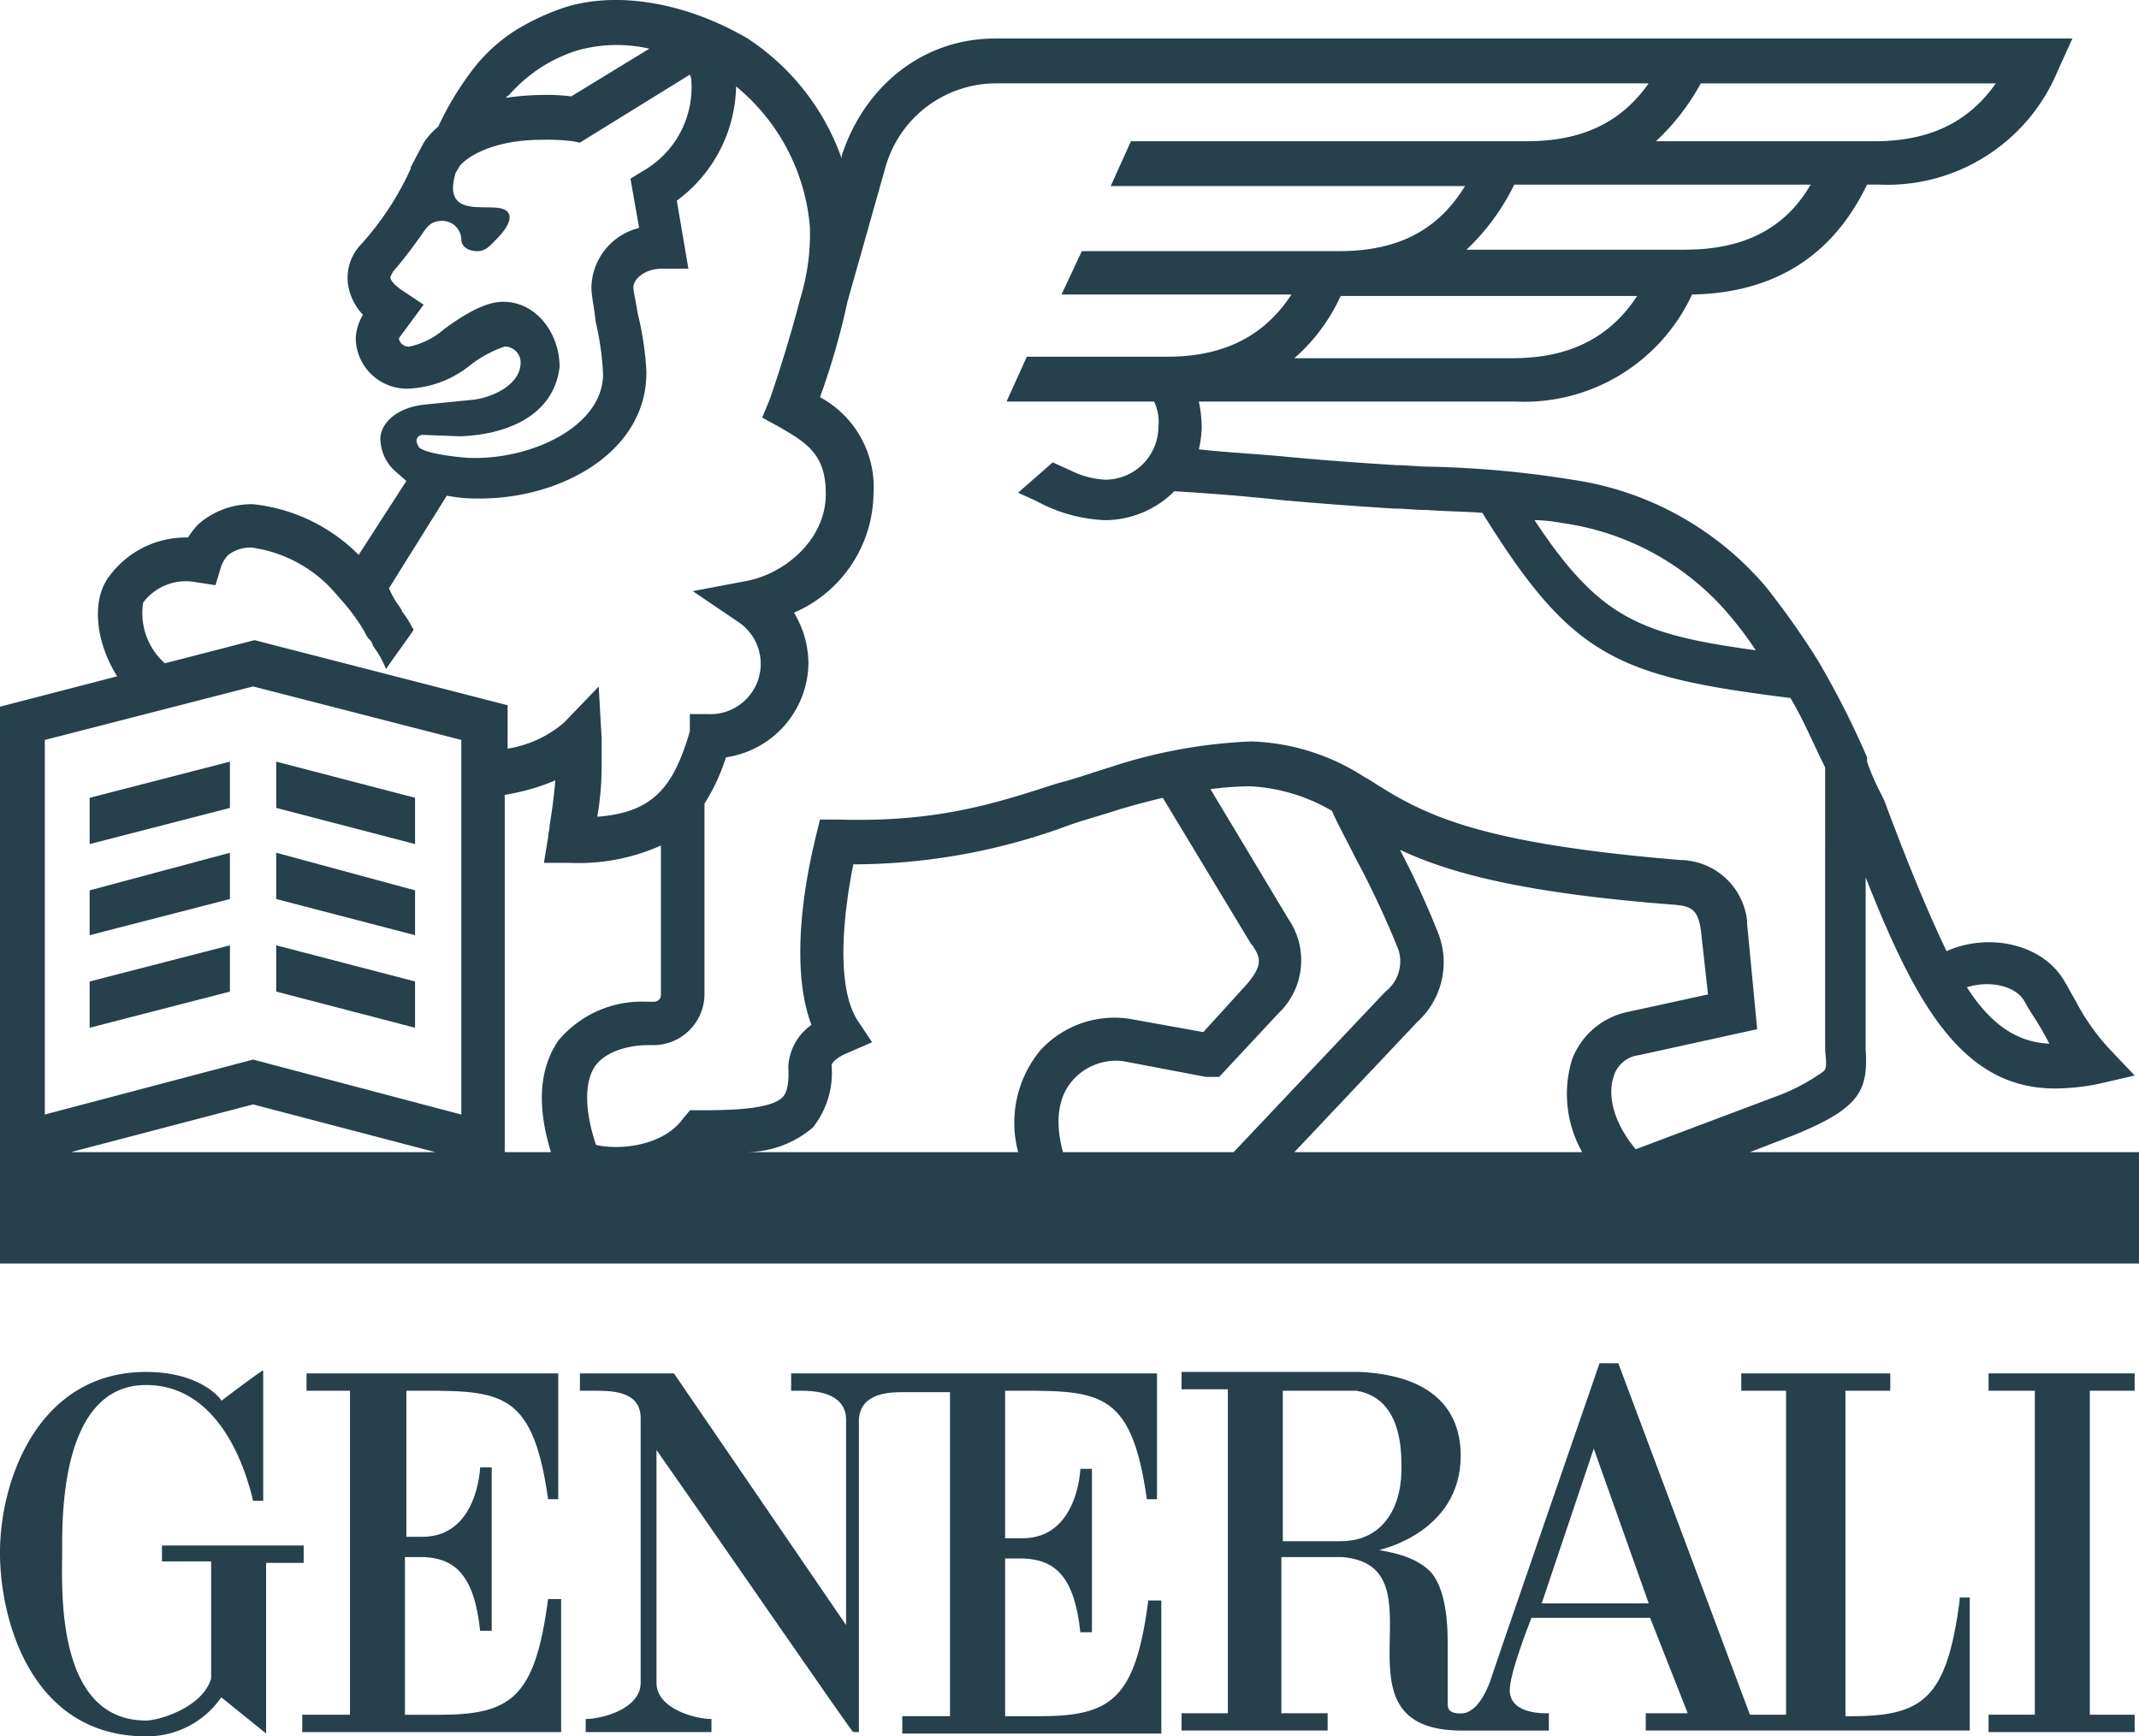 <svg xmlns="http://www.w3.org/2000/svg" width="149.674" height="121.505" viewBox="0 0 149.674 121.505">
  <g id="AMB-Generali-logo" transform="translate(-0.301 -0.636)">
    <g id="Group_207" data-name="Group 207" transform="translate(0.3 0.635)">
      <g id="Group_205" data-name="Group 205" transform="translate(0 95.395)">
        <path id="Path_412" data-name="Path 412" d="M28.486,107.137V96.814c6.477,0,8.8-.3,9.918,7.59h.708V95.6H21.5v1.214H24.54v22.669H21.2V120.7H39.315v-9.31H38.4c-.911,6.983-2.631,8.1-7.691,8.1H28.385V108.452H29.7c2.226.1,3.542,1.316,3.947,5.161h.81V102.178h-.81c0,.1-.2,4.858-4.048,4.858H28.486Z" transform="translate(-0.049 -94.892)" fill="#26404c"/>
        <path id="Path_413" data-name="Path 413" d="M21.552,107.645H11.634v1.113h3.441v8.2c-.607,2.024-3.643,2.935-4.554,2.935-6.376,0-5.87-9.31-5.87-11.739,0-2.226-.2-11.739,5.87-11.739,4.352,0,6.578,4.25,7.489,8.1h.708V95.4c0-.1-2.935,2.125-2.935,2.125.1,0-1.316-2.024-5.262-2.024C3.032,95.5.3,102.99.3,108.151.3,112.908,2.526,121,10.521,121a6.315,6.315,0,0,0,5.262-2.732l3.137,2.53V108.86h2.631v-1.214Z" transform="translate(-0.3 -94.894)" fill="#26404c"/>
        <path id="Path_414" data-name="Path 414" d="M136.445,111.5c-.911,6.983-2.631,8.1-7.691,8.1h-.3V96.823h3.137V95.608H121.164v1.214H124.3v22.669h-2.53L112.562,94.9h-1.316s-7.691,22.264-7.691,22.365c0-.1-.607,1.923-1.822,2.125-1.214.1-1.113-.506-1.113-.81v-4.25c0-1.113-.1-3.643-1.214-4.858-1.316-1.316-3.542-1.417-3.542-1.518,0,0,5.667-1.214,5.667-6.578,0-3.744-2.631-5.667-7.084-5.87H82v1.214h3.238V119.39H82V120.6H92.221V119.39H88.983v-10.93h4.25c7.388.607-1.316,12.144,8.4,12.144H107.7V119.39c-.3,0-2.631.1-2.732-1.518-.1-1.113,1.518-5.161,1.518-5.161h8.3l2.631,6.679h-2.935V120.6h22.669v-9.31h-.708Zm-43.313-4.149H89.084V96.823h5.161c3.036.506,3.137,3.947,3.137,5.161C97.484,104.716,96.269,107.348,93.132,107.348ZM107.2,111.7l3.643-10.828,3.846,10.828Z" transform="translate(0.68 -94.9)" fill="#26404c"/>
        <path id="Path_415" data-name="Path 415" d="M70.153,96.814c6.477,0,8.8-.3,9.918,7.59h.708V95.6h-25.6v1.214h.708c.911,0,3.036.1,3.137,1.923h0v14.472L46.978,95.6H40.4v1.214h1.113c1.316,0,3.137.1,3.137,1.923v18.519c0,1.822-2.732,2.53-3.846,2.53h0v.911h8.8v-.911c-1.113,0-3.846-.708-3.846-2.53V100.964c4.756,6.78,13.662,19.734,13.763,19.734h.4V98.838c.1-1.923,2.226-1.923,3.137-1.923h3.238v22.669h-3.34V120.8H81.082v-9.31h-.911c-.911,6.983-2.631,8.1-7.691,8.1H70.153V108.554h1.316c2.226.1,3.542,1.316,3.947,5.161h.81V102.279h-.81c0,.1-.2,4.858-4.048,4.858H70.153Z" transform="translate(0.181 -94.892)" fill="#26404c"/>
        <path id="Path_416" data-name="Path 416" d="M148.021,96.814V95.6H137.8v1.214h3.238v22.669H137.8V120.7h10.221v-1.214h-3.137V96.814Z" transform="translate(1.349 -94.892)" fill="#26404c"/>
      </g>
      <g id="Group_206" data-name="Group 206">
        <path id="Path_417" data-name="Path 417" d="M122.751,81.256l3.137-1.214h0c4.453-1.822,5.161-3.036,4.959-5.971V62.028c3.441,8.7,6.679,14.775,13.257,14.775a16.059,16.059,0,0,0,2.935-.3l2.631-.607-1.822-1.923a15.455,15.455,0,0,1-2.328-3.34c-.3-.506-.506-.911-.81-1.417-1.518-2.53-5.262-3.34-8.2-2.024-1.316-2.732-2.732-6.173-4.352-10.525l-.4-.81a15.568,15.568,0,0,1-.81-1.923v-.3h0a60.937,60.937,0,0,0-3.441-6.78,56.945,56.945,0,0,0-3.643-5.161A21.9,21.9,0,0,0,110.3,34.2a72.2,72.2,0,0,0-10.019-.911c-.708,0-1.417-.1-2.226-.1-1.518-.1-4.756-.3-7.894-.607-2.125-.2-4.25-.3-5.971-.506a7.813,7.813,0,0,0,.2-1.518,9.078,9.078,0,0,0-.2-1.822h22.163A12.947,12.947,0,0,0,118.7,21.244c5.667-.1,9.816-2.631,12.245-7.691h.81a12.917,12.917,0,0,0,12.549-7.995l1.012-2.226H69.925c-4.959,0-9.108,3.238-10.727,8.2v.2a16.673,16.673,0,0,0-6.578-8.4C48.471.9,43.715-.008,39.97,1.106a16.329,16.329,0,0,0-3.542,1.619,11.71,11.71,0,0,0-2.935,2.631,21.661,21.661,0,0,0-2.53,4.149,5.043,5.043,0,0,0-1.012,1.113l-.911,1.72v.1A20.472,20.472,0,0,1,25.6,17.7a3.368,3.368,0,0,0-.911,3.036A3.908,3.908,0,0,0,25.7,22.661h0a3.412,3.412,0,0,0-.506,1.72,3.58,3.58,0,0,0,3.846,3.441A7.34,7.34,0,0,0,33.19,26.2a8.274,8.274,0,0,1,2.429-1.316A1.123,1.123,0,0,1,36.732,26c0,1.619-2.125,2.53-3.542,2.631l-3.036.3c-2.226.2-3.238,1.417-3.238,2.429a3.146,3.146,0,0,0,.81,2.024l.2.2.81.708L25.4,39.46a12.265,12.265,0,0,0-7.388-3.542,5.626,5.626,0,0,0-3.846,1.417,5.561,5.561,0,0,0-.708.911h-.1a6.643,6.643,0,0,0-5.566,2.935c-1.113,1.72-.708,4.554.708,6.78L.3,50.086V89.048H149.974V81.256Zm19.228-10.525a14.98,14.98,0,0,0,.81,1.316c.3.506.607,1.012.911,1.619-2.328-.1-4.149-1.417-5.768-3.947C139.55,69.213,141.372,69.618,141.979,70.731ZM109.6,37.234a18.657,18.657,0,0,1,11.739,6.477,25.284,25.284,0,0,1,1.822,2.429c-8.1-1.113-10.93-2.226-15.484-9.108A11.209,11.209,0,0,1,109.6,37.234ZM106.155,25.7H90.873a12.9,12.9,0,0,0,3.238-4.352h20.746C112.935,24.28,110.1,25.7,106.155,25.7Zm12.043-7.59H102.916a15.619,15.619,0,0,0,3.34-4.554H127C125.18,16.69,122.245,18.107,118.2,18.107Zm1.113-11.638h20.645c-1.923,2.732-4.655,4.048-8.5,4.048H116.173A15.986,15.986,0,0,0,119.311,6.469Zm-83.388.81a10.886,10.886,0,0,1,2.226-1.923A10.466,10.466,0,0,1,40.78,4.142a10.224,10.224,0,0,1,4.959-.1L40.274,7.38a13.563,13.563,0,0,0-2.024-.1,18.312,18.312,0,0,0-2.53.2C35.72,7.38,35.821,7.38,35.922,7.279ZM29.445,31.465a.435.435,0,0,1,.4-.4l2.631.1c3.238-.1,6.578-1.417,6.983-4.858,0-2.328-1.619-4.554-3.947-4.554-1.214,0-2.631.81-4.149,1.923a5.331,5.331,0,0,1-2.429,1.214.69.69,0,0,1-.708-.506v-.1l1.72-2.328-1.518-1.012c-.3-.2-.81-.607-.81-.911a1.484,1.484,0,0,1,.2-.4c.607-.708,1.316-1.619,2.024-2.631.4-.607.708-.911,1.417-.911A1.34,1.34,0,0,1,32.583,17.4c0,.506.506.81,1.113.81s.911-.4,1.316-.81c0,0,1.518-1.417.708-2.024-.911-.708-4.554.81-3.542-2.631l.3-.506c.4-.506,2.125-1.822,5.768-1.822a14.946,14.946,0,0,1,2.125.1l.506.1,7.691-4.756a.783.783,0,0,1,.1.3h0a6.742,6.742,0,0,1-3.441,6.477l-.81.506.607,3.441a4.384,4.384,0,0,0-3.34,4.149c0,.607.2,1.417.3,2.429A19.77,19.77,0,0,1,42.5,26.81c0,3.643-4.959,5.971-9.209,5.87h-.1c-.2,0-2.834-.2-3.542-.708A1.068,1.068,0,0,1,29.445,31.465ZM10.319,42.8a3.74,3.74,0,0,1,3.744-1.417l1.316.2.4-1.316a2.2,2.2,0,0,1,.506-.81,2.575,2.575,0,0,1,1.619-.506,9.452,9.452,0,0,1,6.072,3.441A13.84,13.84,0,0,1,25.8,44.824a2.212,2.212,0,0,0,.3.506.925.925,0,0,1,.3.506,6.544,6.544,0,0,1,.911,1.619c.607-.911,1.316-1.822,1.923-2.732a.313.313,0,0,0-.1-.2,6.807,6.807,0,0,0-.708-1.113.353.353,0,0,0-.1-.2h0a1.456,1.456,0,0,0-.2-.3,6.044,6.044,0,0,1-.607-1.113l4.048-6.477a10.9,10.9,0,0,0,2.226.2h.1c5.667,0,11.638-3.238,11.638-8.8v-.1a21.413,21.413,0,0,0-.607-4.048c-.1-.708-.3-1.518-.3-1.822,0-.607.81-1.316,2.024-1.316h1.822l-.81-4.756a10.173,10.173,0,0,0,4.149-7.995,14.227,14.227,0,0,1,5.161,9.816,15.313,15.313,0,0,1-.506,4.453l-.2.708h0c-.708,2.732-1.619,5.566-2.125,6.983l-.506,1.214,1.113.607c2.125,1.214,3.34,2.024,3.34,4.756,0,3.137-2.834,5.566-5.566,6.072l-3.744.708,3.137,2.125a3.521,3.521,0,0,1-2.125,6.477H48.572v1.214c-1.113,3.744-2.429,5.667-6.477,5.971a20.392,20.392,0,0,0,.3-3.846v-1.72l-.2-3.542L39.768,51.2a7.974,7.974,0,0,1-3.947,1.822V49.985l-17.71-4.554L11.837,47.05A4.69,4.69,0,0,1,10.319,42.8ZM5.259,81.256l12.751-3.34,12.751,3.34Zm27.324-2.631L18.01,74.779,3.437,78.624V52.414L18.01,48.669l14.573,3.744V78.624Zm6.78-5.161c-1.316,1.923-1.518,4.554-.506,7.792H35.619v-25a15.545,15.545,0,0,0,3.542-1.012c-.1,1.113-.2,1.923-.4,3.137,0,.3-.1.506-.1.81l-.3,1.822h1.822A14.017,14.017,0,0,0,46.548,59.8V70.225a.478.478,0,0,1-.506.506h-.506A7.589,7.589,0,0,0,39.363,73.463Zm33.7.708a7.965,7.965,0,0,0-1.518,7.084H52.62a7.225,7.225,0,0,0,4.554-1.72,6.126,6.126,0,0,0,1.316-4.352c0-.1.2-.506,1.214-.911l1.619-.708-1.012-1.518c-1.619-2.53-.911-7.894-.3-10.93h.1a43.506,43.506,0,0,0,14.978-2.732c1.113-.4,2.328-.708,3.542-1.113h0s1.316-.4,3.036-.81l6.173,10.221.1.1c.607.911.708,1.417-.4,2.732L84.5,72.856l-5.06-.911h0A7.021,7.021,0,0,0,73.062,74.172Zm1.619,7.084c-.607-2.226-.3-3.947.708-5.06a4.068,4.068,0,0,1,3.441-1.316l5.87,1.113h.911L89.76,71.54h0a5.108,5.108,0,0,0,.708-6.578L85,55.854a24.814,24.814,0,0,1,2.732-.2h0a12.6,12.6,0,0,1,5.768,1.72c.4.911,1.012,2.024,1.619,3.238a64.185,64.185,0,0,1,3.036,6.477,2.679,2.679,0,0,1-.911,2.935L86.623,81.256Zm36.331,0H90.873l8.6-9.108a5.633,5.633,0,0,0,1.518-6.072A60.622,60.622,0,0,0,98.261,60.1c3.441,1.619,8.6,3.036,19.228,3.846,1.316.1,1.619.506,1.822,1.72l.506,4.554-5.566,1.214a5.316,5.316,0,0,0-3.947,3.34A8.269,8.269,0,0,0,111.012,81.256Zm2.226-5.364a2.069,2.069,0,0,1,1.72-1.417l8.3-1.822-.708-7.388v-.2a4.769,4.769,0,0,0-4.655-4.25c-14.775-1.214-18.216-3.34-21.859-5.667h0l-.2-.1a15.385,15.385,0,0,0-7.995-2.53,36.055,36.055,0,0,0-9.918,1.822c-1.316.4-2.429.81-3.643,1.113-4.655,1.518-8.6,2.732-15.382,2.53H57.68l-.3,1.214c-.2.911-2.125,8.3-.3,13.156a3.82,3.82,0,0,0-1.619,2.935c.1,1.619-.3,2.024-.4,2.125-.81.81-3.34.911-5.566.911h-.911l-.506.607c-1.316,1.822-4.25,2.226-6.072,1.822-.81-2.429-.81-4.352-.1-5.465.911-1.316,2.935-1.518,3.643-1.518h.506a3.586,3.586,0,0,0,3.542-3.542V56.866A13.7,13.7,0,0,0,51.1,53.628,6.736,6.736,0,0,0,56.87,47.05a6.9,6.9,0,0,0-1.012-3.542,9.2,9.2,0,0,0,5.566-8.3,7.165,7.165,0,0,0-3.744-6.78A51.651,51.651,0,0,0,59.6,21.75l2.631-9.31a8.052,8.052,0,0,1,7.691-5.971h45.742c-1.923,2.732-4.655,4.048-8.5,4.048H79.438l-1.417,3.137h24.794c-1.923,3.137-4.756,4.554-8.8,4.554H76L74.58,21.244H90.671c-1.923,2.935-4.756,4.352-8.7,4.352H72.152l-1.417,3.137H81.057a3.322,3.322,0,0,1,.3,1.822A3.715,3.715,0,0,1,77.616,34.2a6.09,6.09,0,0,1-2.328-.607c-.4-.2-.911-.4-1.316-.607l-2.429,2.125c.4.2.911.4,1.316.607h0a10.935,10.935,0,0,0,4.756,1.316,6.881,6.881,0,0,0,4.858-2.024c1.72.1,4.554.3,7.388.607,3.238.3,6.376.506,7.995.607.81,0,1.518.1,2.328.1,1.316.1,2.631.1,3.846.2,6.274,10.12,9.412,11.436,21.555,12.954.911,1.518,1.619,3.238,2.429,4.858V74.172c.1.911.1,1.214-.1,1.417a13.666,13.666,0,0,1-2.935,1.619l-10.221,3.846C113.239,79.232,112.733,77.309,113.239,75.892Z" transform="translate(-0.3 -0.635)" fill="#26404c"/>
        <path id="Path_418" data-name="Path 418" d="M29.115,55.83,19.4,53.3v3.238l9.715,2.53Z" transform="translate(-0.071 -0.004)" fill="#26404c"/>
        <path id="Path_419" data-name="Path 419" d="M6.5,59.068l9.816-2.53V53.3L6.5,55.83Z" transform="translate(-0.226 -0.004)" fill="#26404c"/>
        <path id="Path_420" data-name="Path 420" d="M6.5,65.368l9.816-2.53V59.6L6.5,62.231Z" transform="translate(-0.226 0.072)" fill="#26404c"/>
        <path id="Path_421" data-name="Path 421" d="M29.115,62.231,19.4,59.6v3.238l9.715,2.53Z" transform="translate(-0.071 0.072)" fill="#26404c"/>
        <path id="Path_422" data-name="Path 422" d="M29.115,68.53,19.4,66v3.238l9.715,2.53Z" transform="translate(-0.071 0.149)" fill="#26404c"/>
        <path id="Path_423" data-name="Path 423" d="M6.5,71.768l9.816-2.53V66L6.5,68.53Z" transform="translate(-0.226 0.149)" fill="#26404c"/>
      </g>
    </g>
  </g>
</svg>
